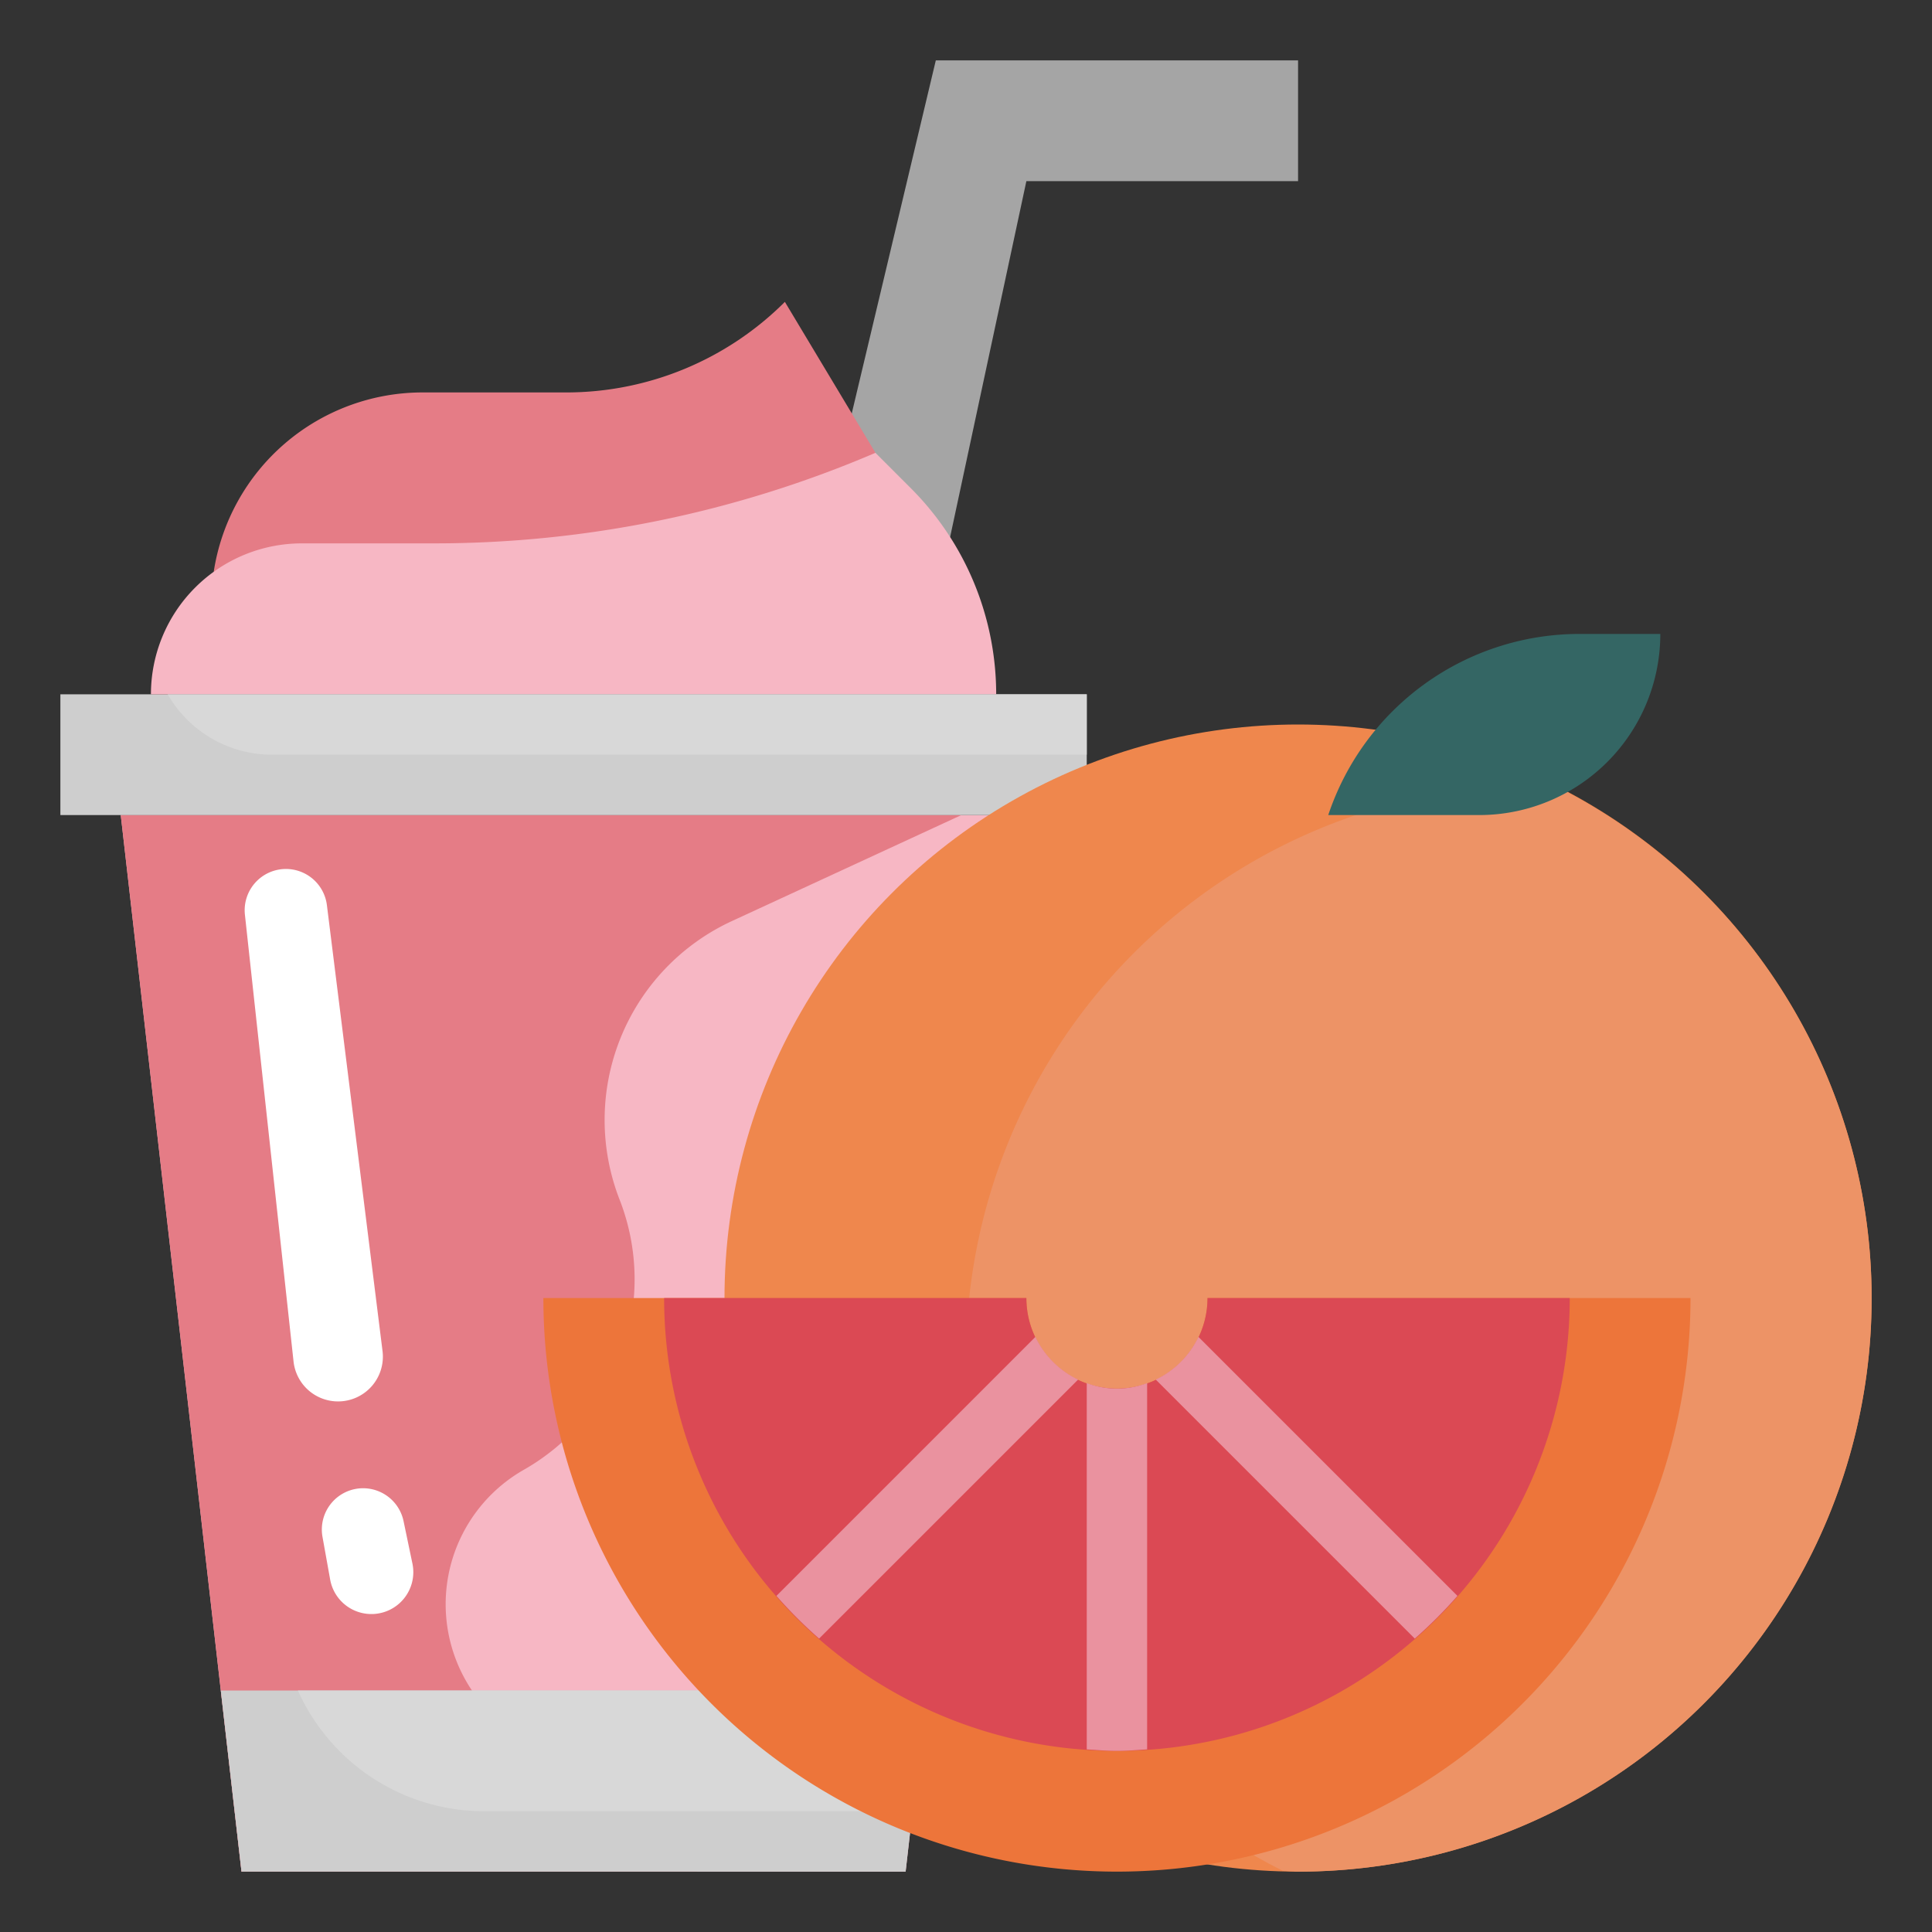 <svg id="Layer_3" height="512" viewBox="0 0 64 64" width="512" xmlns="http://www.w3.org/2000/svg" data-name="Layer 3"><rect x="0" y="0" width="64" height="64" fill="#333333" stroke="none"/><path d="m31.474 17.79 2.526-11.79h9v-4h-12l-2.784 11.693-1.622 6.178z" fill="#a5a5a5"/><path d="m34 27-4 35h-22l-4-35z" fill="#f7b7c4"/><path d="m24.24 30.514 7.607-3.514h-27.847l4 35h15.112l-6.312-4.768a5.125 5.125 0 0 1 .553-8.544 7.258 7.258 0 0 0 3.173-8.946 7.259 7.259 0 0 1 3.714-9.228z" fill="#e57c86"/><path d="m7.08 18.941a7 7 0 0 1 6.92-5.941h4.757a10.242 10.242 0 0 0 7.243-3l3 5-2.653 3.941z" fill="#e57c86"/><path d="m2 23h34v4h-34z" fill="#cecece"/><path d="m5 23a5 5 0 0 1 5-5h4.384a37.112 37.112 0 0 0 14.616-3l1.172 1.172a9.656 9.656 0 0 1 2.828 6.828z" fill="#f7b7c4"/><path d="m8 62h22l.686-6h-23.372z" fill="#cecece"/><path d="m16.039 60h14.19l.457-4h-20.818a6.766 6.766 0 0 0 6.171 4z" fill="#d8d8d8"/><path d="m9 25h27v-2h-30.445a3.982 3.982 0 0 0 3.445 2z" fill="#d8d8d8"/><path d="m9.472 28.786a1.368 1.368 0 0 0 -1.359 1.514l1.611 14.8a1.483 1.483 0 0 0 1.476 1.324 1.484 1.484 0 0 0 1.472-1.667l-1.843-14.773a1.367 1.367 0 0 0 -1.357-1.198z" fill="#fff"/><path d="m10.682 50.905.255 1.42a1.388 1.388 0 0 0 1.405 1.142 1.388 1.388 0 0 0 1.321-1.667l-.295-1.412a1.37 1.37 0 0 0 -1.339-1.088 1.368 1.368 0 0 0 -1.347 1.605z" fill="#fff"/><circle cx="43" cy="43" fill="#ef874d" r="19"/><path d="m32 45a18.983 18.983 0 0 0 10.5 16.975c.168 0 .331.025.5.025a18.989 18.989 0 0 0 8.5-35.975c-.168 0-.331-.025-.5-.025a19 19 0 0 0 -19 19z" fill="#ed9366"/><path d="m44 27a8.775 8.775 0 0 1 8.325-6h2.675a6 6 0 0 1 -6 6z" fill="#346664"/><path d="m18 43a19 19 0 0 0 38 0h-16a3 3 0 0 1 -6 0z" fill="#ed753a"/><path d="m37 58a15 15 0 0 0 15-15h-12a3 3 0 0 1 -6 0h-12a15 15 0 0 0 15 15z" fill="#db4954"/><g fill="#ea929f"><path d="m34.3 44.286-8.58 8.58a15.218 15.218 0 0 0 1.414 1.414l8.58-8.58a3 3 0 0 1 -1.414-1.414z"/><path d="m38 57.95v-12.134a2.809 2.809 0 0 1 -2 0v12.134c.332.021.662.05 1 .05s.668-.029 1-.05z"/><path d="m38.286 45.7 8.58 8.58a15.218 15.218 0 0 0 1.414-1.414l-8.58-8.58a3 3 0 0 1 -1.414 1.414z"/></g></svg>